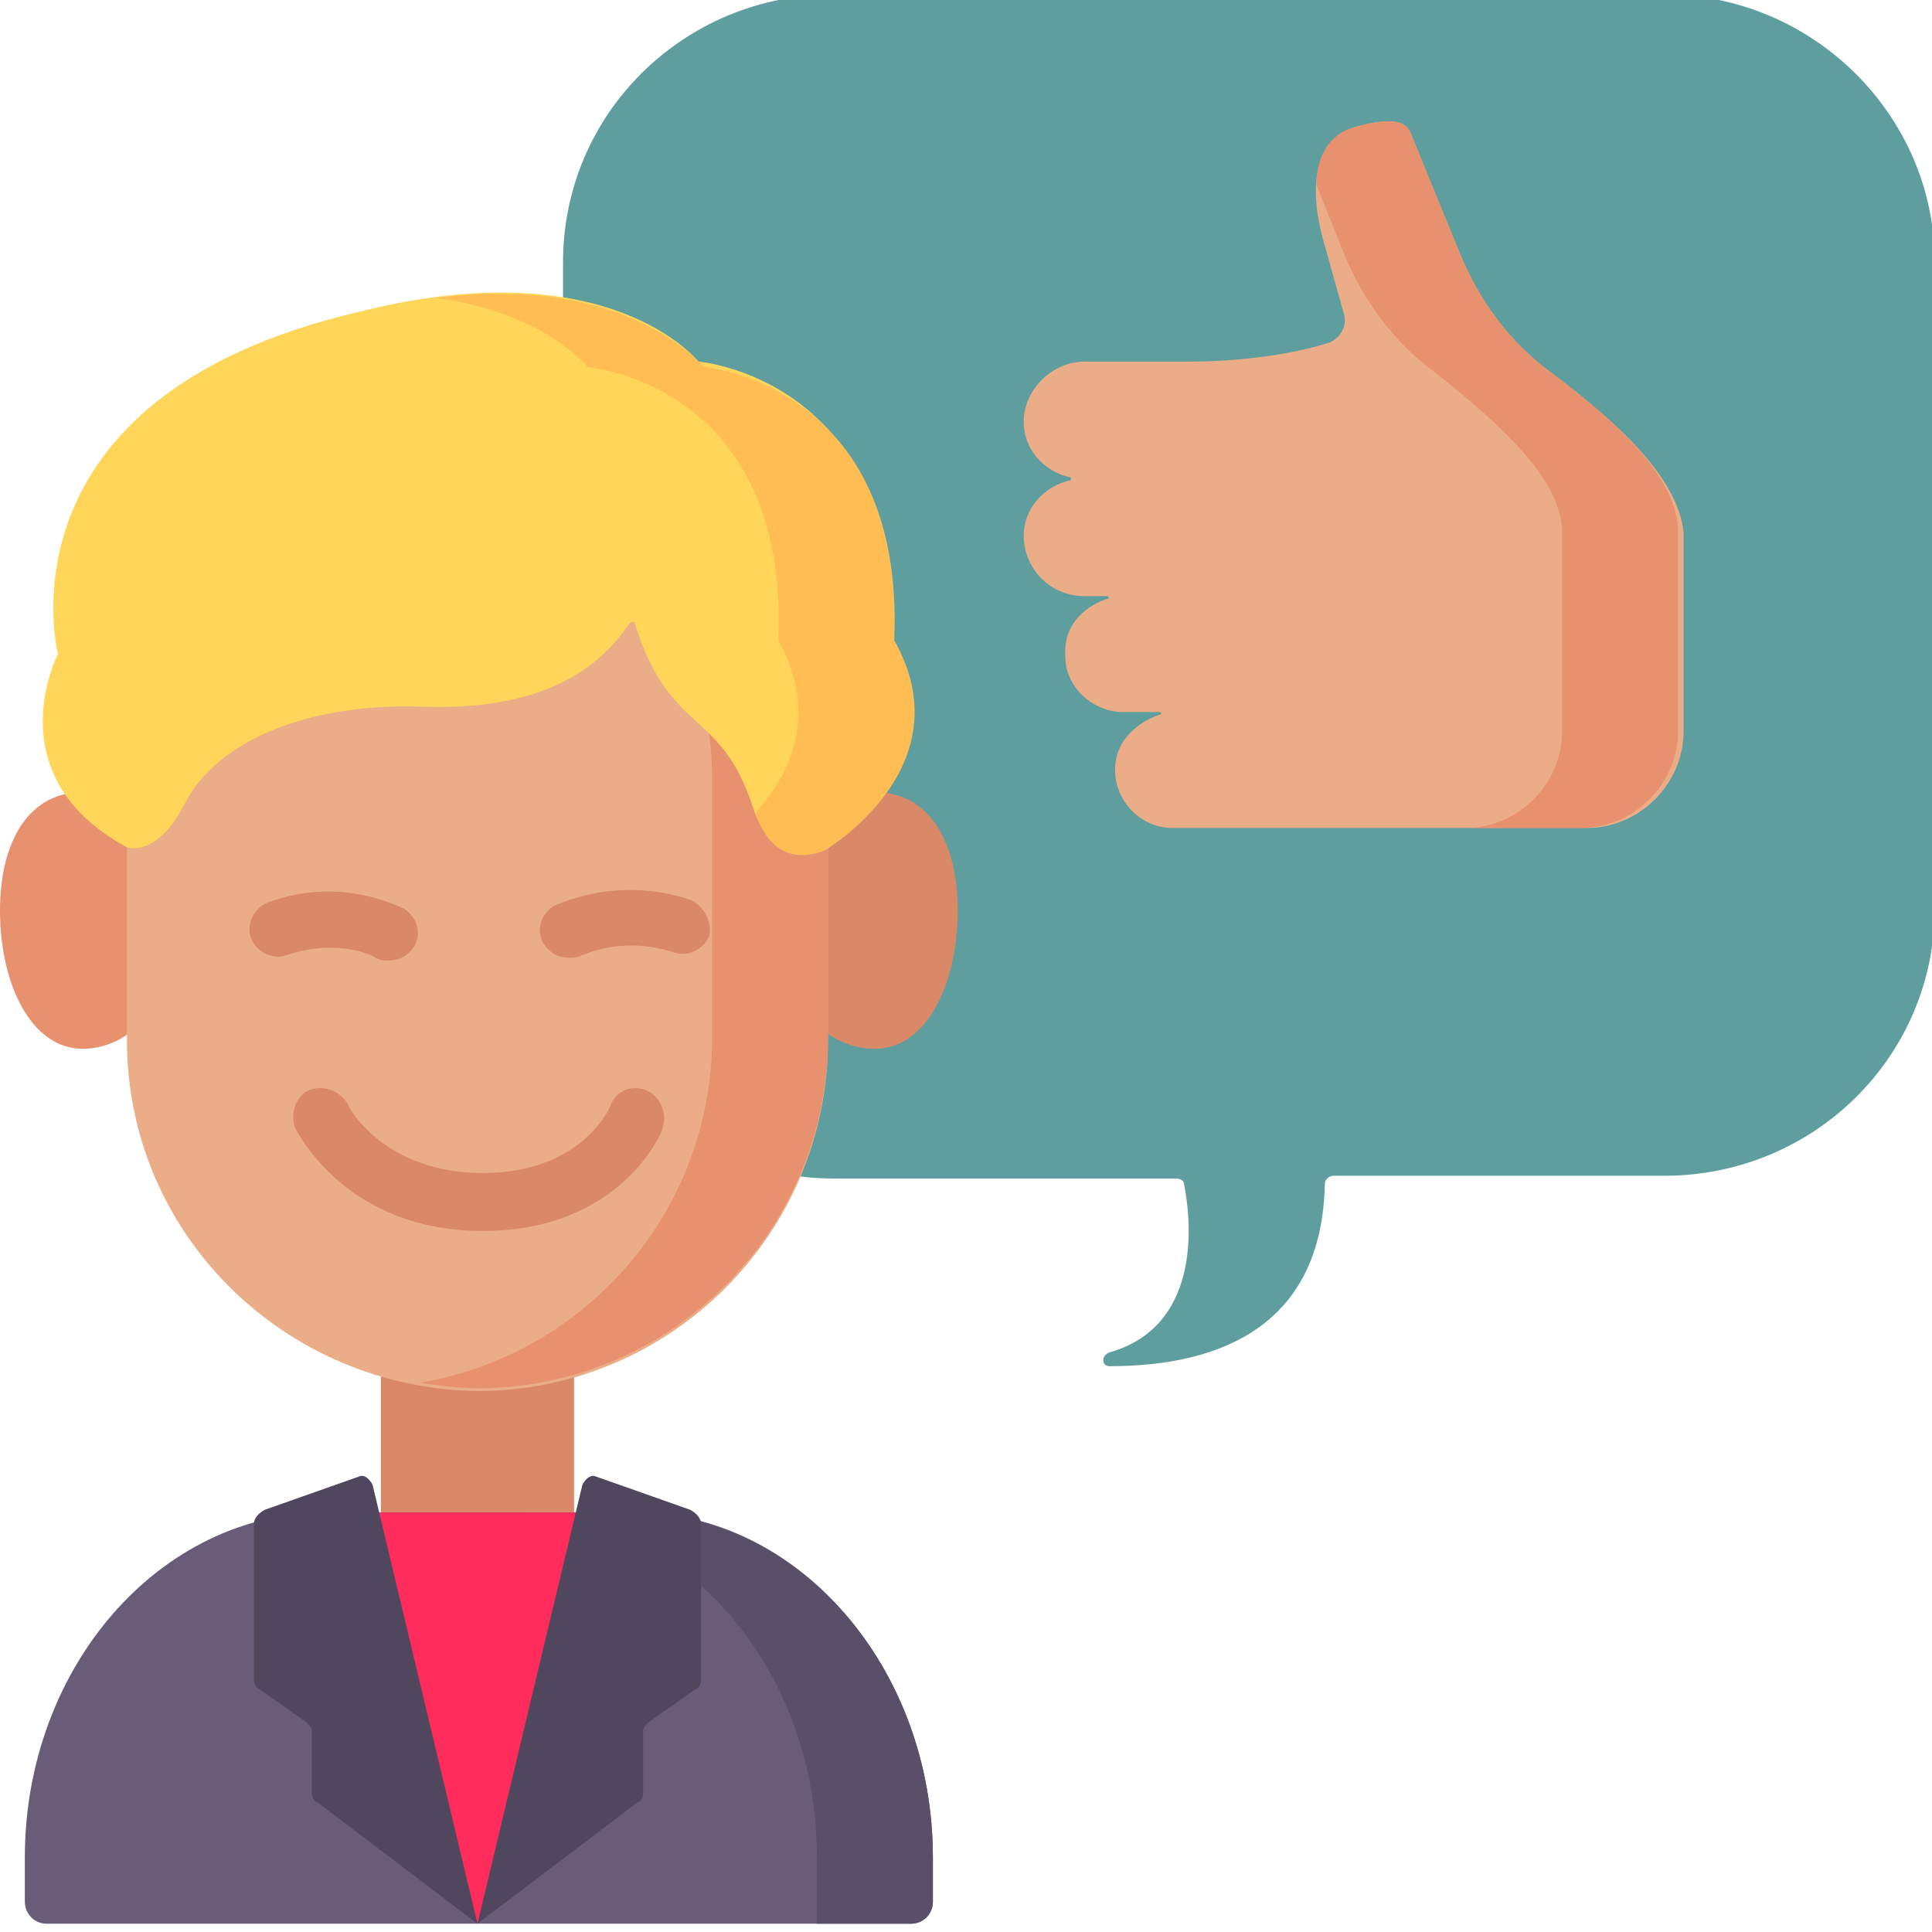 <svg xmlns="http://www.w3.org/2000/svg" xmlns:xlink="http://www.w3.org/1999/xlink" id="Layer_1" x="0px" y="0px" width="70px" height="70px" viewBox="0 0 70 70" style="enable-background:new 0 0 70 70;" xml:space="preserve"><style type="text/css">	.st0{fill:#5F9E9E;}	.st1{fill:#E8916F;}	.st2{fill:#D98868;}	.st3{fill:#EBAD88;}	.st4{fill:#FFD659;}	.st5{fill:#FFBD54;}	.st6{fill:#685C79;}	.st7{fill:#594F69;}	.st8{fill:#FF2C5C;}	.st9{fill:#50475E;}</style><path class="st0" d="M30.2-0.2h30.1c5.4,0,9.8,4.4,9.8,9.7v23.4c0,5.4-4.4,9.7-9.8,9.7H48.3c-0.1,0-0.3,0.1-0.3,0.3 c-0.1,5-3.6,6.6-7.8,6.6c-0.3,0-0.3-0.4,0-0.5c3.5-1,2.9-5.1,2.7-6.1c0-0.1-0.1-0.2-0.3-0.2H30.2c-5.4,0-9.8-4.4-9.8-9.7V9.5 C20.4,4.1,24.8-0.2,30.2-0.2z"></path><path class="st1" d="M6.5,33.4C6.5,36,4.9,38,3,38s-3-2.4-3-5c0-2.6,1.1-4.3,3-4.3S6.5,30.8,6.5,33.4z"></path><path class="st2" d="M28.2,33.4c0,2.6,1.5,4.6,3.5,4.6c1.9,0,3-2.4,3-5c0-2.6-1.1-4.3-3-4.3C29.7,28.7,28.2,30.8,28.2,33.4z"></path><path class="st2" d="M13.8,47.8h7v11.3h-7V47.8z"></path><path class="st3" d="M4.6,37.7v-9.4c0-6.6,5.4-12,12-12H18c6.6,0,12,5.4,12,12v9.4c0,7-5.7,12.7-12.7,12.7 C10.3,50.3,4.6,44.7,4.6,37.7z"></path><path class="st1" d="M18,16.2h-1.4c-0.5,0-0.9,0-1.4,0.1c5.9,0.7,10.6,5.7,10.6,11.9v9.4c0,6.3-4.6,11.5-10.6,12.5 c0.7,0.1,1.4,0.2,2.1,0.2c7,0,12.7-5.7,12.7-12.7v-9.4C30,21.6,24.6,16.2,18,16.2z"></path><path class="st4" d="M4.6,30.7c0,0,1.1,0.4,2.1-1.6c1.2-2.3,4.5-3.6,8.4-3.5c4.6,0.2,6.6-1.4,7.7-3c0.1-0.1,0.2-0.1,0.2,0 c1.3,4.1,3.1,3,4.3,6.7c0.7,2.2,2.5,1.3,2.5,1.3s5-2.9,2.4-7.6c0.4-9.3-6.9-9.9-6.9-9.9S22.1,9,13,11.3C-0.3,14.4,2.1,23.7,2.1,23.7 S-0.2,28.1,4.6,30.7z"></path><path class="st5" d="M32.4,23.2c0.4-9.3-6.9-9.9-6.9-9.9s-2.7-3.4-9.7-2.5c3.9,0.5,5.5,2.5,5.5,2.5s7.3,0.6,6.9,9.9 c1.5,2.7,0.4,4.9-0.8,6.2c0,0,0,0,0,0.1c0.7,2.2,2.5,1.3,2.5,1.3S35,27.8,32.4,23.2z"></path><g>	<path class="st2" d="M23.4,39.5c-0.5-0.2-1.1,0-1.3,0.6c0,0-1,2.4-4.6,2.4c-3.6,0-4.9-2.4-4.9-2.5c-0.3-0.5-0.9-0.7-1.4-0.5  c-0.5,0.2-0.7,0.9-0.5,1.4c0.1,0.1,1.8,3.7,6.8,3.7c5,0,6.5-3.6,6.5-3.7C24.2,40.3,23.9,39.7,23.4,39.5z"></path>	<path class="st2" d="M13.6,34.7c0.2,0.1,0.3,0.1,0.5,0.1c0.4,0,0.7-0.2,0.9-0.5c0.3-0.5,0.1-1.1-0.4-1.4c-0.1,0-2.2-1.2-4.9-0.2  c-0.5,0.2-0.8,0.8-0.6,1.3c0.2,0.5,0.8,0.8,1.3,0.6C12.2,34,13.5,34.6,13.6,34.7z"></path>	<path class="st2" d="M25,32.6c-2.7-0.9-4.8,0.2-4.9,0.2c-0.5,0.3-0.7,0.9-0.4,1.4c0.2,0.3,0.5,0.5,0.9,0.5c0.2,0,0.3,0,0.5-0.1  c0.1,0,1.4-0.7,3.3-0.1c0.5,0.2,1.1-0.1,1.3-0.6C25.8,33.4,25.5,32.8,25,32.6z"></path></g><path class="st3" d="M56.2,13.5c-1.5-1.1-2.6-2.6-3.3-4.3l-1.8-4.4c-0.2-0.5-0.9-0.5-2-0.2c-1.1,0.3-1.9,1.6-1.1,4.3l0.7,2.5 c0.1,0.4-0.1,0.8-0.5,1c-1.5,0.5-3.6,0.7-5,0.7h-3.9c-1.1,0-2.1,0.9-2.2,2c-0.1,1.1,0.7,2,1.7,2.2c0,0,0,0.1,0,0.1 c-1,0.2-1.8,1.1-1.7,2.2c0.1,1.1,1,2,2.2,2h0.8c0.1,0,0.1,0.1,0,0.1c-0.6,0.2-1.6,0.8-1.5,2.1c0,1.1,1,2,2.1,2h1.3 c0.1,0,0.1,0.1,0,0.1c-0.6,0.2-1.6,0.8-1.6,2c0,1.1,0.9,2.1,2.1,2.1h15c1.9,0,3.5-1.6,3.5-3.5v-7.2C60.8,17.3,58.6,15.3,56.2,13.5z"></path><path class="st1" d="M56.2,13.5c-1.5-1.1-2.6-2.6-3.3-4.3l-1.8-4.4c-0.2-0.5-0.9-0.5-2-0.2c-0.8,0.2-1.4,0.9-1.4,2.1l1,2.5 c0.7,1.7,1.8,3.2,3.3,4.3c2.4,1.9,4.6,3.9,4.6,5.8v7.2c0,1.9-1.6,3.5-3.5,3.5h4.2c1.9,0,3.5-1.6,3.5-3.5v-7.2 C60.8,17.3,58.6,15.3,56.2,13.5z"></path><path class="st6" d="M33.8,67.3v1.6c0,0.5-0.4,0.8-0.8,0.8H1.7c-0.5,0-0.8-0.4-0.8-0.8v-1.6c0-6.9,4.9-12.5,10.9-12.5h11.2 C28.9,54.8,33.8,60.4,33.8,67.3z"></path><path class="st7" d="M22.9,54.8h-4.2c6,0,10.9,5.6,10.9,12.5v2.4H33c0.5,0,0.8-0.4,0.8-0.8v-1.6C33.8,60.4,28.9,54.8,22.9,54.8z"></path><path class="st8" d="M12,54.8h10.6l-5.3,14.9L12,54.8z"></path><path class="st9" d="M17.3,69.7l-3.8-15.9c-0.1-0.2-0.3-0.4-0.5-0.3l-3.4,1.2c-0.2,0.1-0.4,0.3-0.4,0.5v5.7c0,0.1,0.1,0.3,0.2,0.3 l1.7,1.2c0.1,0.1,0.2,0.2,0.2,0.3v2.3c0,0.1,0.1,0.3,0.2,0.3L17.3,69.7z"></path><path class="st9" d="M17.3,69.7l3.8-15.9c0.1-0.2,0.3-0.4,0.5-0.3l3.4,1.2c0.2,0.1,0.4,0.3,0.4,0.5v5.7c0,0.1-0.1,0.3-0.2,0.3 l-1.7,1.2c-0.1,0.1-0.2,0.2-0.2,0.3v2.3c0,0.1-0.1,0.3-0.2,0.3L17.3,69.7z"></path></svg>